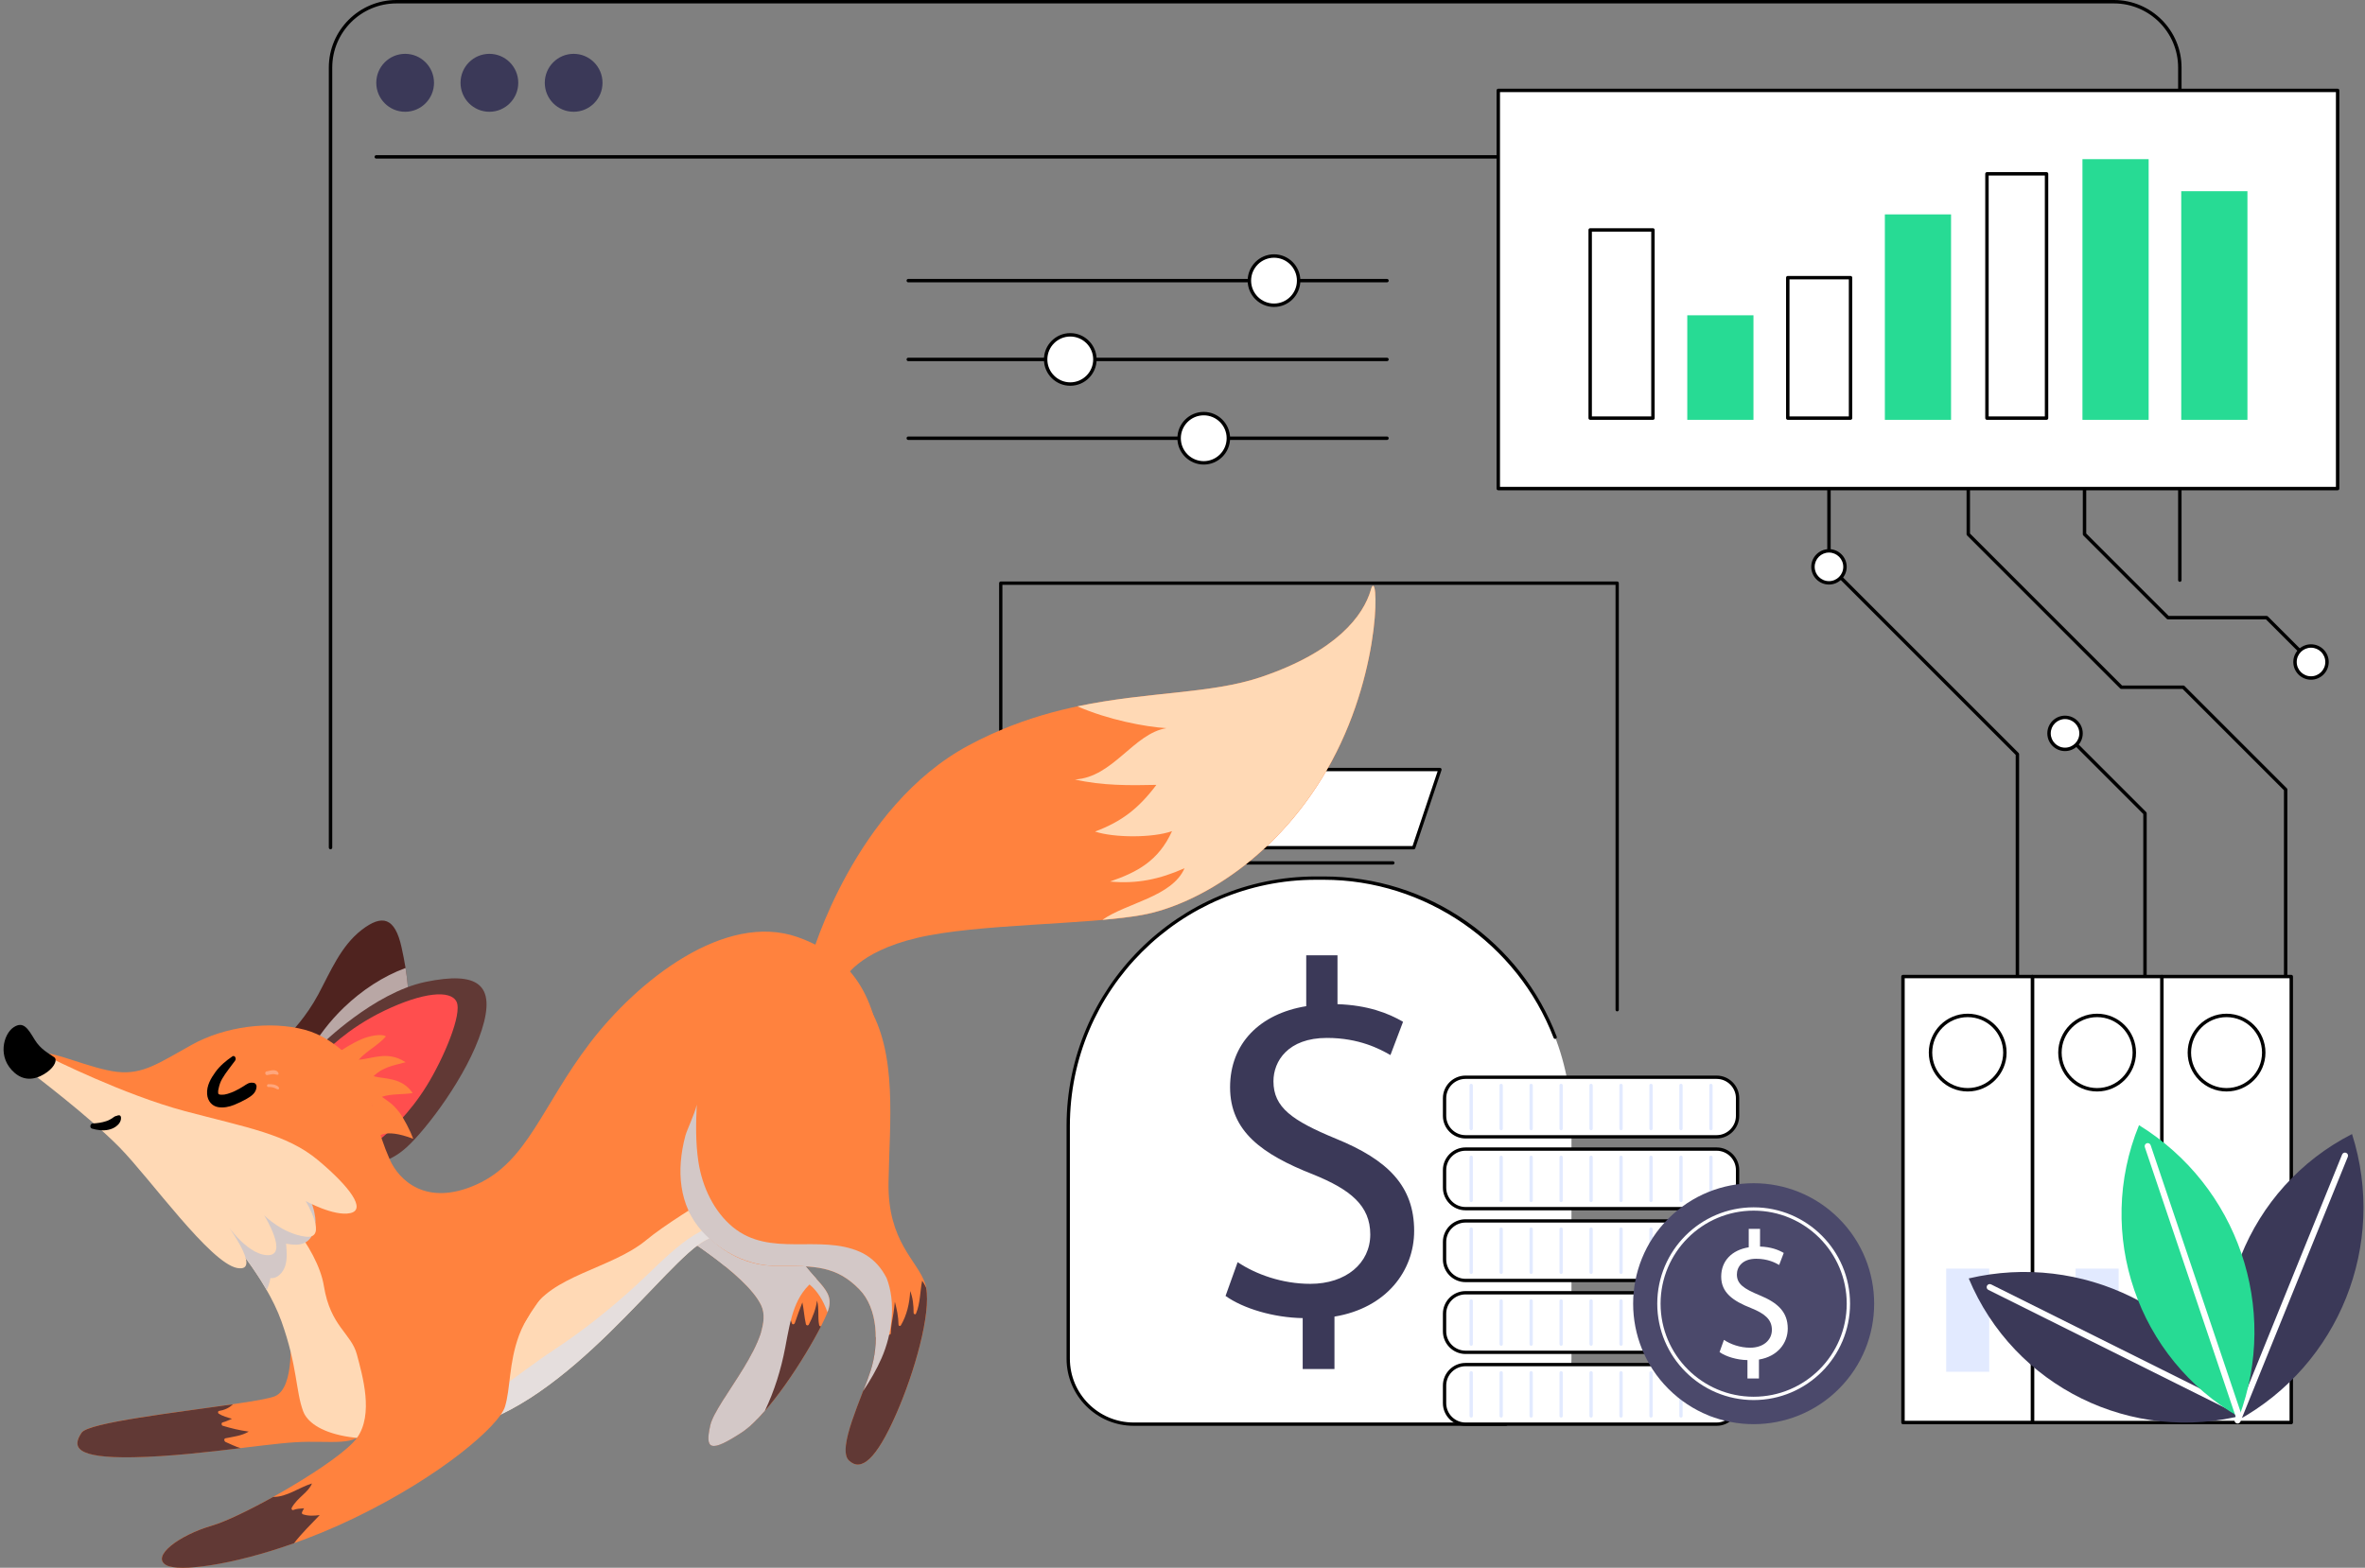 <svg xmlns="http://www.w3.org/2000/svg" width="561" height="372" viewBox="0 0 561 372" fill="none"><rect x="0" y="0" width="561" height="372" fill="#808080" stroke="none"/><path d="M78.405 201.521C78.182 201.521 77.999 201.34 77.999 201.114V16.038C77.999 7.195 85.194 0 94.037 0H501.446C510.29 0 517.484 7.195 517.484 16.038V137.651C517.484 137.875 517.303 138.058 517.078 138.058C516.853 138.058 516.672 137.877 516.672 137.651V16.038C516.672 7.643 509.841 0.813 501.446 0.813H94.037C85.641 0.813 78.812 7.642 78.812 16.038V201.114C78.812 201.338 78.631 201.521 78.405 201.521Z" fill="black"></path><path d="M506.227 37.63H89.254C89.031 37.63 88.848 37.449 88.848 37.224C88.848 36.998 89.029 36.817 89.254 36.817H506.227C506.45 36.817 506.633 36.998 506.633 37.224C506.633 37.449 506.452 37.63 506.227 37.63Z" fill="black"></path><path d="M96.104 26.521C99.886 26.521 102.952 23.443 102.952 19.647C102.952 15.851 99.886 12.774 96.104 12.774C92.323 12.774 89.257 15.851 89.257 19.647C89.257 23.443 92.323 26.521 96.104 26.521Z" fill="#3B3958"></path><path d="M116.09 26.521C119.871 26.521 122.937 23.443 122.937 19.647C122.937 15.851 119.871 12.774 116.09 12.774C112.308 12.774 109.242 15.851 109.242 19.647C109.242 23.443 112.308 26.521 116.09 26.521Z" fill="#3B3958"></path><path d="M136.074 26.521C139.856 26.521 142.922 23.443 142.922 19.647C142.922 15.851 139.856 12.774 136.074 12.774C132.292 12.774 129.227 15.851 129.227 19.647C129.227 23.443 132.292 26.521 136.074 26.521Z" fill="#3B3958"></path><path d="M329.005 66.995H215.451C215.228 66.995 215.045 66.814 215.045 66.588C215.045 66.363 215.226 66.182 215.451 66.182H329.005C329.229 66.182 329.412 66.363 329.412 66.588C329.412 66.814 329.231 66.995 329.005 66.995Z" fill="black"></path><path d="M308.001 67.156C308.319 63.946 305.974 61.086 302.764 60.769C299.553 60.451 296.693 62.796 296.376 66.006C296.058 69.216 298.403 72.076 301.613 72.394C304.824 72.712 307.684 70.367 308.001 67.156Z" fill="white"></path><path d="M302.207 72.836C298.761 72.836 295.96 70.033 295.96 66.589C295.96 63.145 298.763 60.342 302.207 60.342C305.651 60.342 308.455 63.145 308.455 66.589C308.455 70.033 305.651 72.836 302.207 72.836ZM302.207 61.153C299.21 61.153 296.773 63.59 296.773 66.587C296.773 69.584 299.21 72.024 302.207 72.024C305.204 72.024 307.642 69.586 307.642 66.587C307.642 63.588 305.204 61.153 302.207 61.153Z" fill="black"></path><path d="M329.005 85.692H215.451C215.228 85.692 215.045 85.511 215.045 85.286C215.045 85.061 215.226 84.88 215.451 84.88H329.005C329.229 84.88 329.412 85.061 329.412 85.286C329.412 85.511 329.231 85.692 329.005 85.692Z" fill="black"></path><path d="M259.408 87.122C260.428 84.061 258.774 80.754 255.713 79.734C252.653 78.714 249.345 80.368 248.325 83.429C247.305 86.489 248.96 89.797 252.02 90.817C255.08 91.837 258.388 90.183 259.408 87.122Z" fill="white"></path><path d="M253.879 91.535C250.433 91.535 247.632 88.732 247.632 85.288C247.632 81.844 250.435 79.04 253.879 79.04C257.323 79.04 260.126 81.844 260.126 85.288C260.126 88.732 257.323 91.535 253.879 91.535ZM253.879 79.851C250.882 79.851 248.444 82.289 248.444 85.286C248.444 88.283 250.882 90.721 253.879 90.721C256.876 90.721 259.314 88.283 259.314 85.286C259.314 82.289 256.876 79.851 253.879 79.851Z" fill="black"></path><path d="M329.005 104.39H215.451C215.228 104.39 215.045 104.209 215.045 103.984C215.045 103.759 215.226 103.578 215.451 103.578H329.005C329.229 103.578 329.412 103.759 329.412 103.984C329.412 104.209 329.231 104.39 329.005 104.39Z" fill="black"></path><path d="M286.255 109.775C289.457 109.38 291.733 106.465 291.339 103.264C290.944 100.062 288.029 97.786 284.828 98.18C281.626 98.574 279.35 101.49 279.744 104.691C280.138 107.893 283.054 110.169 286.255 109.775Z" fill="white"></path><path d="M285.538 110.233C282.092 110.233 279.291 107.43 279.291 103.986C279.291 100.542 282.094 97.738 285.538 97.738C288.982 97.738 291.786 100.542 291.786 103.986C291.786 107.43 288.982 110.233 285.538 110.233ZM285.538 98.549C282.541 98.549 280.104 100.987 280.104 103.984C280.104 106.981 282.541 109.419 285.538 109.419C288.535 109.419 290.973 106.981 290.973 103.984C290.973 100.987 288.535 98.549 285.538 98.549Z" fill="black"></path><path d="M313.995 208.359H312.168C279.708 208.359 253.395 234.672 253.395 267.132V322.398C253.395 330.973 260.345 337.924 268.918 337.924H357.243C365.818 337.924 372.767 330.973 372.767 322.398V267.132C372.767 234.672 346.453 208.359 313.993 208.359H313.995Z" fill="white"></path><path d="M357.244 338.317H268.919C260.142 338.317 253 331.177 253 322.4V267.134C253 234.51 279.542 207.967 312.167 207.967H313.994C326.206 207.967 337.927 211.656 347.895 218.636C357.637 225.46 365.028 234.912 369.264 245.974C369.341 246.178 369.241 246.405 369.037 246.482C368.835 246.56 368.606 246.459 368.529 246.255C359.937 223.823 338.02 208.752 313.994 208.752H312.167C279.975 208.752 253.787 234.941 253.787 267.132V322.398C253.787 330.742 260.575 337.53 268.919 337.53H357.244C357.46 337.53 357.637 337.706 357.637 337.924C357.637 338.142 357.462 338.317 357.244 338.317Z" fill="black"></path><path d="M330.403 205.14H295.762C295.545 205.14 295.368 204.965 295.368 204.747C295.368 204.529 295.543 204.354 295.762 204.354H330.403C330.619 204.354 330.796 204.529 330.796 204.747C330.796 204.965 330.621 205.14 330.403 205.14Z" fill="black"></path><path d="M341.571 182.594H286.344L293.827 201.141H335.351L341.571 182.594Z" fill="white"></path><path d="M335.352 201.534H293.828C293.667 201.534 293.524 201.438 293.463 201.288L285.977 182.74C285.929 182.619 285.943 182.481 286.017 182.374C286.09 182.265 286.212 182.2 286.342 182.2H341.569C341.696 182.2 341.814 182.261 341.888 182.365C341.961 182.467 341.982 182.599 341.941 182.719L335.722 201.266C335.668 201.427 335.518 201.534 335.348 201.534H335.352ZM294.094 200.748H335.069L341.024 182.987H286.927L294.094 200.748Z" fill="black"></path><path d="M309.013 324.838V312.762C302.077 312.642 294.899 310.489 290.711 307.499L293.581 299.488C297.887 302.358 304.108 304.629 310.807 304.629C319.299 304.629 325.041 299.726 325.041 292.911C325.041 286.096 320.377 282.269 311.524 278.682C299.321 273.899 291.786 268.4 291.786 257.996C291.786 247.592 298.844 240.538 309.85 238.746V226.668H317.266V238.267C324.444 238.506 329.349 240.42 332.818 242.451L329.826 250.344C327.314 248.91 322.409 246.278 314.753 246.278C305.542 246.278 302.075 251.779 302.075 256.562C302.075 262.78 306.501 265.889 316.908 270.194C329.229 275.215 335.45 281.434 335.45 292.076C335.45 301.523 328.87 310.371 316.549 312.402V324.838H309.013Z" fill="#3B3958"></path><path d="M347.641 255.608H407.192C409.941 255.608 412.171 257.84 412.171 260.587V264.764C412.171 267.513 409.939 269.742 407.192 269.742H347.641C344.893 269.742 342.663 267.511 342.663 264.764V260.587C342.663 257.838 344.895 255.608 347.641 255.608Z" fill="white"></path><path d="M407.192 270.136H347.641C344.678 270.136 342.27 267.725 342.27 264.764V260.587C342.27 257.624 344.68 255.215 347.641 255.215H407.192C410.155 255.215 412.564 257.625 412.564 260.587V264.764C412.564 267.727 410.154 270.136 407.192 270.136ZM347.641 256.002C345.113 256.002 343.056 258.058 343.056 260.587V264.764C343.056 267.292 345.113 269.349 347.641 269.349H407.192C409.721 269.349 411.777 267.292 411.777 264.764V260.587C411.777 258.058 409.721 256.002 407.192 256.002H347.641Z" fill="black"></path><path d="M348.982 268.193C348.766 268.193 348.589 268.017 348.589 267.799V257.555C348.589 257.338 348.764 257.161 348.982 257.161C349.2 257.161 349.376 257.336 349.376 257.555V267.799C349.376 268.016 349.2 268.193 348.982 268.193Z" fill="#E2EAFF"></path><path d="M356.091 268.193C355.874 268.193 355.697 268.017 355.697 267.799V257.555C355.697 257.338 355.873 257.161 356.091 257.161C356.309 257.161 356.484 257.336 356.484 257.555V267.799C356.484 268.016 356.309 268.193 356.091 268.193Z" fill="#E2EAFF"></path><path d="M363.201 268.193C362.985 268.193 362.808 268.017 362.808 267.799V257.555C362.808 257.338 362.983 257.161 363.201 257.161C363.419 257.161 363.594 257.336 363.594 257.555V267.799C363.594 268.016 363.419 268.193 363.201 268.193Z" fill="#E2EAFF"></path><path d="M370.31 268.193C370.094 268.193 369.917 268.017 369.917 267.799V257.555C369.917 257.338 370.092 257.161 370.31 257.161C370.529 257.161 370.704 257.336 370.704 257.555V267.799C370.704 268.016 370.529 268.193 370.31 268.193Z" fill="#E2EAFF"></path><path d="M377.418 268.193C377.201 268.193 377.024 268.017 377.024 267.799V257.555C377.024 257.338 377.2 257.161 377.418 257.161C377.636 257.161 377.811 257.336 377.811 257.555V267.799C377.811 268.016 377.636 268.193 377.418 268.193Z" fill="#E2EAFF"></path><path d="M384.525 268.193C384.309 268.193 384.132 268.017 384.132 267.799V257.555C384.132 257.338 384.307 257.161 384.525 257.161C384.743 257.161 384.919 257.336 384.919 257.555V267.799C384.919 268.016 384.743 268.193 384.525 268.193Z" fill="#E2EAFF"></path><path d="M391.636 268.193C391.419 268.193 391.242 268.017 391.242 267.799V257.555C391.242 257.338 391.417 257.161 391.636 257.161C391.854 257.161 392.029 257.336 392.029 257.555V267.799C392.029 268.016 391.854 268.193 391.636 268.193Z" fill="#E2EAFF"></path><path d="M398.745 268.193C398.529 268.193 398.352 268.017 398.352 267.799V257.555C398.352 257.338 398.527 257.161 398.745 257.161C398.963 257.161 399.138 257.336 399.138 257.555V267.799C399.138 268.016 398.963 268.193 398.745 268.193Z" fill="#E2EAFF"></path><path d="M405.851 268.193C405.635 268.193 405.458 268.017 405.458 267.799V257.555C405.458 257.338 405.633 257.161 405.851 257.161C406.07 257.161 406.245 257.336 406.245 257.555V267.799C406.245 268.016 406.07 268.193 405.851 268.193Z" fill="#E2EAFF"></path><path d="M347.641 272.654H407.192C409.941 272.654 412.171 274.885 412.171 277.632V281.809C412.171 284.558 409.939 286.788 407.192 286.788H347.641C344.893 286.788 342.663 284.556 342.663 281.809V277.632C342.663 274.884 344.895 272.654 347.641 272.654Z" fill="white"></path><path d="M407.192 287.182H347.641C344.678 287.182 342.27 284.771 342.27 281.81V277.633C342.27 274.669 344.68 272.261 347.641 272.261H407.192C410.155 272.261 412.564 274.671 412.564 277.633V281.81C412.564 284.773 410.154 287.182 407.192 287.182ZM347.641 273.048C345.113 273.048 343.056 275.104 343.056 277.633V281.81C343.056 284.338 345.113 286.395 347.641 286.395H407.192C409.721 286.395 411.777 284.338 411.777 281.81V277.633C411.777 275.104 409.721 273.048 407.192 273.048H347.641Z" fill="black"></path><path d="M348.982 285.237C348.766 285.237 348.589 285.062 348.589 284.844V274.599C348.589 274.383 348.764 274.206 348.982 274.206C349.2 274.206 349.376 274.381 349.376 274.599V284.844C349.376 285.06 349.2 285.237 348.982 285.237Z" fill="#E2EAFF"></path><path d="M356.091 285.237C355.874 285.237 355.697 285.062 355.697 284.844V274.599C355.697 274.383 355.873 274.206 356.091 274.206C356.309 274.206 356.484 274.381 356.484 274.599V284.844C356.484 285.06 356.309 285.237 356.091 285.237Z" fill="#E2EAFF"></path><path d="M363.201 285.237C362.985 285.237 362.808 285.062 362.808 284.844V274.599C362.808 274.383 362.983 274.206 363.201 274.206C363.419 274.206 363.594 274.381 363.594 274.599V284.844C363.594 285.06 363.419 285.237 363.201 285.237Z" fill="#E2EAFF"></path><path d="M370.31 285.237C370.094 285.237 369.917 285.062 369.917 284.844V274.599C369.917 274.383 370.092 274.206 370.31 274.206C370.529 274.206 370.704 274.381 370.704 274.599V284.844C370.704 285.06 370.529 285.237 370.31 285.237Z" fill="#E2EAFF"></path><path d="M377.418 285.237C377.201 285.237 377.024 285.062 377.024 284.844V274.599C377.024 274.383 377.2 274.206 377.418 274.206C377.636 274.206 377.811 274.381 377.811 274.599V284.844C377.811 285.06 377.636 285.237 377.418 285.237Z" fill="#E2EAFF"></path><path d="M384.525 285.237C384.309 285.237 384.132 285.062 384.132 284.844V274.599C384.132 274.383 384.307 274.206 384.525 274.206C384.743 274.206 384.919 274.381 384.919 274.599V284.844C384.919 285.06 384.743 285.237 384.525 285.237Z" fill="#E2EAFF"></path><path d="M391.636 285.237C391.419 285.237 391.242 285.062 391.242 284.844V274.599C391.242 274.383 391.417 274.206 391.636 274.206C391.854 274.206 392.029 274.381 392.029 274.599V284.844C392.029 285.06 391.854 285.237 391.636 285.237Z" fill="#E2EAFF"></path><path d="M398.745 285.237C398.529 285.237 398.352 285.062 398.352 284.844V274.599C398.352 274.383 398.527 274.206 398.745 274.206C398.963 274.206 399.138 274.381 399.138 274.599V284.844C399.138 285.06 398.963 285.237 398.745 285.237Z" fill="#E2EAFF"></path><path d="M405.851 285.237C405.635 285.237 405.458 285.062 405.458 284.844V274.599C405.458 274.383 405.633 274.206 405.851 274.206C406.07 274.206 406.245 274.381 406.245 274.599V284.844C406.245 285.06 406.07 285.237 405.851 285.237Z" fill="#E2EAFF"></path><path d="M347.642 289.698H407.193C409.942 289.698 412.172 291.93 412.172 294.677V298.854C412.172 301.602 409.94 303.832 407.193 303.832H347.642C344.894 303.832 342.664 301.601 342.664 298.854V294.677C342.664 291.928 344.896 289.698 347.642 289.698Z" fill="white"></path><path d="M407.193 304.226H347.64C344.677 304.226 342.269 301.815 342.269 298.854V294.676C342.269 291.713 344.679 289.305 347.64 289.305H407.191C410.154 289.305 412.563 291.715 412.563 294.676V298.854C412.563 301.817 410.153 304.226 407.191 304.226H407.193ZM347.642 290.091C345.114 290.091 343.057 292.148 343.057 294.676V298.854C343.057 301.382 345.114 303.439 347.642 303.439H407.195C409.723 303.439 411.78 301.382 411.78 298.854V294.676C411.78 292.148 409.723 290.091 407.195 290.091H347.644H347.642Z" fill="black"></path><path d="M348.982 302.282C348.766 302.282 348.589 302.107 348.589 301.889V291.644C348.589 291.428 348.764 291.25 348.982 291.25C349.2 291.25 349.376 291.426 349.376 291.644V301.889C349.376 302.105 349.2 302.282 348.982 302.282Z" fill="#E2EAFF"></path><path d="M356.091 302.282C355.874 302.282 355.697 302.107 355.697 301.889V291.644C355.697 291.428 355.873 291.25 356.091 291.25C356.309 291.25 356.484 291.426 356.484 291.644V301.889C356.484 302.105 356.309 302.282 356.091 302.282Z" fill="#E2EAFF"></path><path d="M363.201 302.282C362.985 302.282 362.808 302.107 362.808 301.889V291.644C362.808 291.428 362.983 291.25 363.201 291.25C363.419 291.25 363.594 291.426 363.594 291.644V301.889C363.594 302.105 363.419 302.282 363.201 302.282Z" fill="#E2EAFF"></path><path d="M370.31 302.282C370.094 302.282 369.917 302.107 369.917 301.889V291.644C369.917 291.428 370.092 291.25 370.31 291.25C370.529 291.25 370.704 291.426 370.704 291.644V301.889C370.704 302.105 370.529 302.282 370.31 302.282Z" fill="#E2EAFF"></path><path d="M377.418 302.282C377.201 302.282 377.024 302.107 377.024 301.889V291.644C377.024 291.428 377.2 291.25 377.418 291.25C377.636 291.25 377.811 291.426 377.811 291.644V301.889C377.811 302.105 377.636 302.282 377.418 302.282Z" fill="#E2EAFF"></path><path d="M384.525 302.282C384.309 302.282 384.132 302.107 384.132 301.889V291.644C384.132 291.428 384.307 291.25 384.525 291.25C384.743 291.25 384.919 291.426 384.919 291.644V301.889C384.919 302.105 384.743 302.282 384.525 302.282Z" fill="#E2EAFF"></path><path d="M391.636 302.282C391.419 302.282 391.242 302.107 391.242 301.889V291.644C391.242 291.428 391.417 291.25 391.636 291.25C391.854 291.25 392.029 291.426 392.029 291.644V301.889C392.029 302.105 391.854 302.282 391.636 302.282Z" fill="#E2EAFF"></path><path d="M398.745 302.282C398.529 302.282 398.352 302.107 398.352 301.889V291.644C398.352 291.428 398.527 291.25 398.745 291.25C398.963 291.25 399.138 291.426 399.138 291.644V301.889C399.138 302.105 398.963 302.282 398.745 302.282Z" fill="#E2EAFF"></path><path d="M405.851 302.282C405.635 302.282 405.458 302.107 405.458 301.889V291.644C405.458 291.428 405.633 291.25 405.851 291.25C406.07 291.25 406.245 291.426 406.245 291.644V301.889C406.245 302.105 406.07 302.282 405.851 302.282Z" fill="#E2EAFF"></path><path d="M407.193 306.745H347.64C344.891 306.745 342.662 308.974 342.662 311.723V315.9C342.662 318.65 344.891 320.879 347.64 320.879H407.193C409.943 320.879 412.172 318.65 412.172 315.9V311.723C412.172 308.974 409.943 306.745 407.193 306.745Z" fill="white"></path><path d="M407.192 321.272H347.641C344.678 321.272 342.27 318.861 342.27 315.9V311.723C342.27 308.76 344.68 306.351 347.641 306.351H407.192C410.155 306.351 412.564 308.762 412.564 311.723V315.9C412.564 318.863 410.154 321.272 407.192 321.272ZM347.641 307.138C345.113 307.138 343.056 309.194 343.056 311.723V315.9C343.056 318.429 345.113 320.485 347.641 320.485H407.192C409.721 320.485 411.777 318.429 411.777 315.9V311.723C411.777 309.194 409.721 307.138 407.192 307.138H347.641Z" fill="black"></path><path d="M348.982 319.328C348.766 319.328 348.589 319.153 348.589 318.934V308.69C348.589 308.473 348.764 308.296 348.982 308.296C349.2 308.296 349.376 308.472 349.376 308.69V318.934C349.376 319.151 349.2 319.328 348.982 319.328Z" fill="#E2EAFF"></path><path d="M356.091 319.328C355.874 319.328 355.697 319.153 355.697 318.934V308.69C355.697 308.473 355.873 308.296 356.091 308.296C356.309 308.296 356.484 308.472 356.484 308.69V318.934C356.484 319.151 356.309 319.328 356.091 319.328Z" fill="#E2EAFF"></path><path d="M363.201 319.328C362.985 319.328 362.808 319.153 362.808 318.934V308.69C362.808 308.473 362.983 308.296 363.201 308.296C363.419 308.296 363.594 308.472 363.594 308.69V318.934C363.594 319.151 363.419 319.328 363.201 319.328Z" fill="#E2EAFF"></path><path d="M370.31 319.328C370.094 319.328 369.917 319.153 369.917 318.934V308.69C369.917 308.473 370.092 308.296 370.31 308.296C370.529 308.296 370.704 308.472 370.704 308.69V318.934C370.704 319.151 370.529 319.328 370.31 319.328Z" fill="#E2EAFF"></path><path d="M377.418 319.328C377.201 319.328 377.024 319.153 377.024 318.934V308.69C377.024 308.473 377.2 308.296 377.418 308.296C377.636 308.296 377.811 308.472 377.811 308.69V318.934C377.811 319.151 377.636 319.328 377.418 319.328Z" fill="#E2EAFF"></path><path d="M384.525 319.328C384.309 319.328 384.132 319.153 384.132 318.934V308.69C384.132 308.473 384.307 308.296 384.525 308.296C384.743 308.296 384.919 308.472 384.919 308.69V318.934C384.919 319.151 384.743 319.328 384.525 319.328Z" fill="#E2EAFF"></path><path d="M391.636 319.328C391.419 319.328 391.242 319.153 391.242 318.934V308.69C391.242 308.473 391.417 308.296 391.636 308.296C391.854 308.296 392.029 308.472 392.029 308.69V318.934C392.029 319.151 391.854 319.328 391.636 319.328Z" fill="#E2EAFF"></path><path d="M398.745 319.328C398.529 319.328 398.352 319.153 398.352 318.934V308.69C398.352 308.473 398.527 308.296 398.745 308.296C398.963 308.296 399.138 308.472 399.138 308.69V318.934C399.138 319.151 398.963 319.328 398.745 319.328Z" fill="#E2EAFF"></path><path d="M405.851 319.328C405.635 319.328 405.458 319.153 405.458 318.934V308.69C405.458 308.473 405.633 308.296 405.851 308.296C406.07 308.296 406.245 308.472 406.245 308.69V318.934C406.245 319.151 406.07 319.328 405.851 319.328Z" fill="#E2EAFF"></path><path d="M347.641 323.79H407.192C409.941 323.79 412.171 326.022 412.171 328.768V332.946C412.171 335.694 409.939 337.924 407.192 337.924H347.641C344.893 337.924 342.663 335.692 342.663 332.946V328.768C342.663 326.02 344.895 323.79 347.641 323.79Z" fill="white"></path><path d="M407.192 338.317H347.641C344.678 338.317 342.27 335.907 342.27 332.946V328.768C342.27 325.805 344.68 323.396 347.641 323.396H407.192C410.155 323.396 412.564 325.807 412.564 328.768V332.946C412.564 335.909 410.154 338.317 407.192 338.317ZM347.641 324.183C345.113 324.183 343.056 326.24 343.056 328.768V332.946C343.056 335.474 345.113 337.53 347.641 337.53H407.192C409.721 337.53 411.777 335.474 411.777 332.946V328.768C411.777 326.24 409.721 324.183 407.192 324.183H347.641Z" fill="black"></path><path d="M348.982 336.371C348.766 336.371 348.589 336.196 348.589 335.978V325.733C348.589 325.517 348.764 325.34 348.982 325.34C349.2 325.34 349.376 325.515 349.376 325.733V335.978C349.376 336.194 349.2 336.371 348.982 336.371Z" fill="#E2EAFF"></path><path d="M356.091 336.371C355.874 336.371 355.697 336.196 355.697 335.978V325.733C355.697 325.517 355.873 325.34 356.091 325.34C356.309 325.34 356.484 325.515 356.484 325.733V335.978C356.484 336.194 356.309 336.371 356.091 336.371Z" fill="#E2EAFF"></path><path d="M363.201 336.371C362.985 336.371 362.808 336.196 362.808 335.978V325.733C362.808 325.517 362.983 325.34 363.201 325.34C363.419 325.34 363.594 325.515 363.594 325.733V335.978C363.594 336.194 363.419 336.371 363.201 336.371Z" fill="#E2EAFF"></path><path d="M370.31 336.371C370.094 336.371 369.917 336.196 369.917 335.978V325.733C369.917 325.517 370.092 325.34 370.31 325.34C370.529 325.34 370.704 325.515 370.704 325.733V335.978C370.704 336.194 370.529 336.371 370.31 336.371Z" fill="#E2EAFF"></path><path d="M377.418 336.371C377.201 336.371 377.024 336.196 377.024 335.978V325.733C377.024 325.517 377.2 325.34 377.418 325.34C377.636 325.34 377.811 325.515 377.811 325.733V335.978C377.811 336.194 377.636 336.371 377.418 336.371Z" fill="#E2EAFF"></path><path d="M384.525 336.371C384.309 336.371 384.132 336.196 384.132 335.978V325.733C384.132 325.517 384.307 325.34 384.525 325.34C384.743 325.34 384.919 325.515 384.919 325.733V335.978C384.919 336.194 384.743 336.371 384.525 336.371Z" fill="#E2EAFF"></path><path d="M391.636 336.371C391.419 336.371 391.242 336.196 391.242 335.978V325.733C391.242 325.517 391.417 325.34 391.636 325.34C391.854 325.34 392.029 325.515 392.029 325.733V335.978C392.029 336.194 391.854 336.371 391.636 336.371Z" fill="#E2EAFF"></path><path d="M398.745 336.371C398.529 336.371 398.352 336.196 398.352 335.978V325.733C398.352 325.517 398.527 325.34 398.745 325.34C398.963 325.34 399.138 325.515 399.138 325.733V335.978C399.138 336.194 398.963 336.371 398.745 336.371Z" fill="#E2EAFF"></path><path d="M405.851 336.371C405.635 336.371 405.458 336.196 405.458 335.978V325.733C405.458 325.517 405.633 325.34 405.851 325.34C406.07 325.34 406.245 325.515 406.245 325.733V335.978C406.245 336.194 406.07 336.371 405.851 336.371Z" fill="#E2EAFF"></path><path d="M436.195 329.553C447.358 318.39 447.358 300.291 436.195 289.128C425.032 277.965 406.933 277.965 395.77 289.128C384.607 300.291 384.607 318.39 395.77 329.553C406.933 340.716 425.032 340.716 436.195 329.553Z" fill="#4B496B"></path><path d="M415.983 332.206C403.374 332.206 393.117 321.949 393.117 309.34C393.117 296.731 403.374 286.474 415.983 286.474C428.592 286.474 438.849 296.731 438.849 309.34C438.849 321.949 428.592 332.206 415.983 332.206ZM415.983 287.261C403.809 287.261 393.904 297.166 393.904 309.34C393.904 321.514 403.809 331.419 415.983 331.419C428.157 331.419 438.062 321.514 438.062 309.34C438.062 297.166 428.157 287.261 415.983 287.261Z" fill="white"></path><path d="M414.512 327.094V322.725C412.005 322.682 409.408 321.902 407.896 320.822L408.933 317.925C410.49 318.963 412.738 319.785 415.161 319.785C418.231 319.785 420.307 318.011 420.307 315.547C420.307 313.083 418.621 311.699 415.42 310.401C411.009 308.671 408.285 306.681 408.285 302.919C408.285 299.156 410.837 296.605 414.816 295.956V291.587H417.496V295.782C420.091 295.868 421.865 296.56 423.119 297.295L422.037 300.149C421.128 299.63 419.356 298.679 416.588 298.679C413.258 298.679 412.005 300.669 412.005 302.398C412.005 304.646 413.605 305.771 417.368 307.329C421.822 309.145 424.072 311.393 424.072 315.243C424.072 318.66 421.693 321.86 417.239 322.594V327.092H414.514L414.512 327.094Z" fill="white"></path><path d="M383.61 239.98C383.396 239.98 383.221 239.805 383.221 239.588V138.764H237.777V210.23C237.777 210.446 237.604 210.622 237.388 210.622C237.172 210.622 236.999 210.448 236.999 210.23V138.372C236.999 138.156 237.172 137.98 237.388 137.98H383.61C383.824 137.98 383.999 138.155 383.999 138.372V239.588C383.999 239.804 383.826 239.98 383.61 239.98Z" fill="black"></path><path d="M542.179 235.545C541.956 235.545 541.773 235.364 541.773 235.139V187.508L517.736 163.471H503.199C503.092 163.471 502.989 163.429 502.911 163.353L466.606 127.047C466.53 126.972 466.487 126.868 466.487 126.759V112.645C466.487 112.422 466.668 112.239 466.894 112.239C467.119 112.239 467.3 112.42 467.3 112.645V126.591L503.367 162.659H517.904C518.011 162.659 518.115 162.701 518.192 162.777L542.467 187.051C542.543 187.127 542.585 187.231 542.585 187.339V235.139C542.585 235.362 542.404 235.545 542.179 235.545Z" fill="black"></path><path d="M508.812 235.79C508.589 235.79 508.406 235.609 508.406 235.383V193.148L489.559 174.301C489.4 174.142 489.4 173.885 489.559 173.727C489.717 173.568 489.974 173.568 490.133 173.727L509.098 192.692C509.174 192.768 509.216 192.871 509.216 192.98V235.383C509.216 235.607 509.035 235.79 508.81 235.79H508.812Z" fill="black"></path><path d="M492.531 176.7C494.013 175.217 494.013 172.813 492.531 171.33C491.048 169.848 488.644 169.848 487.161 171.33C485.679 172.813 485.679 175.217 487.161 176.7C488.644 178.183 491.048 178.183 492.531 176.7Z" fill="white"></path><path d="M489.846 178.218C487.528 178.218 485.643 176.332 485.643 174.015C485.643 171.697 487.528 169.812 489.846 169.812C492.163 169.812 494.049 171.697 494.049 174.015C494.049 176.332 492.163 178.218 489.846 178.218ZM489.846 170.624C487.977 170.624 486.455 172.146 486.455 174.015C486.455 175.883 487.977 177.405 489.846 177.405C491.714 177.405 493.236 175.883 493.236 174.015C493.236 172.146 491.714 170.624 489.846 170.624Z" fill="black"></path><path d="M548.195 157.484C548.092 157.484 547.986 157.446 547.907 157.366L537.503 146.962H514.264C514.157 146.962 514.054 146.919 513.976 146.844L494.18 127.047C494.104 126.972 494.062 126.868 494.062 126.759V112.274C494.062 112.05 494.242 111.868 494.468 111.868C494.693 111.868 494.874 112.049 494.874 112.274V126.591L514.432 146.149H537.671C537.778 146.149 537.881 146.192 537.959 146.268L548.483 156.792C548.642 156.951 548.642 157.207 548.483 157.366C548.404 157.446 548.3 157.484 548.195 157.484Z" fill="black"></path><path d="M548.194 160.876C550.291 160.876 551.991 159.176 551.991 157.079C551.991 154.982 550.291 153.282 548.194 153.282C546.097 153.282 544.397 154.982 544.397 157.079C544.397 159.176 546.097 160.876 548.194 160.876Z" fill="white"></path><path d="M548.194 161.284C545.877 161.284 543.991 159.398 543.991 157.08C543.991 154.763 545.877 152.877 548.194 152.877C550.512 152.877 552.397 154.763 552.397 157.08C552.397 159.398 550.512 161.284 548.194 161.284ZM548.194 153.688C546.325 153.688 544.804 155.21 544.804 157.079C544.804 158.947 546.325 160.469 548.194 160.469C550.063 160.469 551.585 158.947 551.585 157.079C551.585 155.21 550.063 153.688 548.194 153.688Z" fill="black"></path><path d="M478.547 235.546C478.323 235.546 478.14 235.365 478.14 235.139V179.124L433.562 134.545C433.486 134.469 433.443 134.366 433.443 134.257V112.644C433.443 112.42 433.624 112.237 433.85 112.237C434.075 112.237 434.256 112.418 434.256 112.644V134.089L478.835 178.668C478.91 178.744 478.953 178.847 478.953 178.956V235.139C478.953 235.363 478.772 235.546 478.547 235.546Z" fill="black"></path><path d="M437.646 134.501C437.646 136.599 435.945 138.298 433.849 138.298C431.754 138.298 430.053 136.597 430.053 134.501C430.053 132.405 431.754 130.704 433.849 130.704C435.945 130.704 437.646 132.405 437.646 134.501Z" fill="white"></path><path d="M433.85 138.704C431.532 138.704 429.646 136.818 429.646 134.501C429.646 132.183 431.532 130.298 433.85 130.298C436.167 130.298 438.053 132.183 438.053 134.501C438.053 136.818 436.167 138.704 433.85 138.704ZM433.85 131.11C431.981 131.11 430.459 132.632 430.459 134.501C430.459 136.37 431.981 137.891 433.85 137.891C435.718 137.891 437.24 136.37 437.24 134.501C437.24 132.632 435.718 131.11 433.85 131.11Z" fill="black"></path><path d="M512.809 337.537H543.512V231.718H512.809V337.537Z" fill="white"></path><path d="M543.511 337.943H512.809C512.585 337.943 512.402 337.762 512.402 337.537V231.718C512.402 231.495 512.583 231.312 512.809 231.312H543.511C543.735 231.312 543.918 231.493 543.918 231.718V337.537C543.918 337.76 543.737 337.943 543.511 337.943ZM513.215 337.13H543.105V232.125H513.215V337.13Z" fill="black"></path><path d="M536.931 250.849C537.526 246.014 534.089 241.611 529.254 241.015C524.418 240.42 520.015 243.857 519.42 248.693C518.824 253.528 522.262 257.931 527.097 258.526C531.933 259.122 536.335 255.685 536.931 250.849Z" fill="white"></path><path d="M528.16 258.988C523.071 258.988 518.933 254.848 518.933 249.76C518.933 244.672 523.073 240.532 528.16 240.532C533.248 240.532 537.388 244.672 537.388 249.76C537.388 254.848 533.248 258.988 528.16 258.988ZM528.16 241.345C523.52 241.345 519.745 245.119 519.745 249.76C519.745 254.401 523.52 258.175 528.16 258.175C532.801 258.175 536.576 254.401 536.576 249.76C536.576 245.119 532.801 241.345 528.16 241.345Z" fill="black"></path><path d="M482.106 337.537H512.809V231.719H482.106V337.537Z" fill="white"></path><path d="M512.808 337.943H482.105C481.882 337.943 481.699 337.762 481.699 337.537V231.719C481.699 231.495 481.88 231.312 482.105 231.312H512.808C513.032 231.312 513.215 231.493 513.215 231.719V337.537C513.215 337.761 513.034 337.943 512.808 337.943ZM482.512 337.131H512.402V232.125H482.512V337.131Z" fill="black"></path><path d="M499.477 258.367C504.219 257.247 507.156 252.496 506.037 247.755C504.917 243.013 500.166 240.076 495.425 241.195C490.683 242.314 487.746 247.066 488.865 251.807C489.984 256.549 494.736 259.486 499.477 258.367Z" fill="white"></path><path d="M497.458 258.988C492.369 258.988 488.23 254.848 488.23 249.761C488.23 244.673 492.371 240.533 497.458 240.533C502.546 240.533 506.686 244.673 506.686 249.761C506.686 254.848 502.546 258.988 497.458 258.988ZM497.458 241.345C492.818 241.345 489.043 245.12 489.043 249.761C489.043 254.401 492.818 258.176 497.458 258.176C502.099 258.176 505.874 254.401 505.874 249.761C505.874 245.12 502.099 241.345 497.458 241.345Z" fill="black"></path><path d="M492.353 325.499H502.562V301.019H492.353V325.499Z" fill="#E2EAFF"></path><path d="M451.406 337.537H482.108V231.718H451.406V337.537Z" fill="white"></path><path d="M482.108 337.943H451.405C451.182 337.943 450.999 337.762 450.999 337.537V231.718C450.999 231.495 451.18 231.312 451.405 231.312H482.108C482.332 231.312 482.514 231.493 482.514 231.718V337.537C482.514 337.76 482.333 337.943 482.108 337.943ZM451.813 337.13H481.704V232.125H451.813V337.13Z" fill="black"></path><path d="M467.842 258.501C472.678 257.906 476.115 253.503 475.52 248.668C474.924 243.832 470.522 240.395 465.686 240.99C460.851 241.586 457.413 245.988 458.009 250.824C458.604 255.659 463.007 259.097 467.842 258.501Z" fill="white"></path><path d="M466.758 258.988C461.669 258.988 457.53 254.848 457.53 249.76C457.53 244.672 461.671 240.532 466.758 240.532C471.846 240.532 475.986 244.672 475.986 249.76C475.986 254.848 471.846 258.988 466.758 258.988ZM466.758 241.345C462.117 241.345 458.343 245.119 458.343 249.76C458.343 254.401 462.117 258.175 466.758 258.175C471.399 258.175 475.173 254.401 475.173 249.76C475.173 245.119 471.399 241.345 466.758 241.345Z" fill="black"></path><path d="M461.654 325.498H471.862V301.018H461.654V325.498Z" fill="#E2EAFF"></path><path d="M554.506 21.453H355.404V115.932H554.506V21.453Z" fill="white"></path><path d="M554.508 116.337H355.406C355.183 116.337 355 116.156 355 115.931V21.453C355 21.23 355.181 21.047 355.406 21.047H554.508C554.731 21.047 554.914 21.228 554.914 21.453V115.933C554.914 116.156 554.733 116.339 554.508 116.339V116.337ZM355.811 115.525H554.102V21.859H355.811V115.527V115.525Z" fill="black"></path><path d="M392.095 99.619H377.207C376.984 99.619 376.801 99.438 376.801 99.213V54.557C376.801 54.333 376.982 54.15 377.207 54.15H392.095C392.318 54.15 392.501 54.331 392.501 54.557V99.213C392.501 99.436 392.32 99.619 392.095 99.619ZM377.613 98.807H391.689V54.963H377.613V98.807Z" fill="black"></path><path d="M415.53 75.219H400.642V99.213H415.53V75.219Z" fill="#27DB94"></path><path d="M415.938 99.619H400.237V74.813H415.938V99.619ZM401.048 98.807H415.123V75.626H401.048V98.807Z" fill="#27DB94"></path><path d="M438.965 99.619H424.077C423.854 99.619 423.671 99.438 423.671 99.213V65.882C423.671 65.659 423.852 65.476 424.077 65.476H438.965C439.189 65.476 439.371 65.657 439.371 65.882V99.213C439.371 99.436 439.19 99.619 438.965 99.619ZM424.483 98.807H438.559V66.289H424.483V98.807Z" fill="black"></path><path d="M462.4 51.277H447.512V99.213H462.4V51.277Z" fill="#27DB94"></path><path d="M462.808 99.62H447.107V50.871H462.808V99.62ZM447.918 98.807H461.994V51.684H447.918V98.807Z" fill="#27DB94"></path><path d="M485.461 99.619H471.323C471.1 99.619 470.917 99.438 470.917 99.213V41.249C470.917 41.026 471.098 40.843 471.323 40.843H485.461C485.685 40.843 485.868 41.024 485.868 41.249V99.213C485.868 99.436 485.687 99.619 485.461 99.619ZM471.73 98.807H485.055V41.656H471.73V98.807Z" fill="black"></path><path d="M509.27 38.171H494.382V99.213H509.27V38.171Z" fill="#27DB94"></path><path d="M509.678 99.62H493.978V37.765H509.678V99.618V99.62ZM494.788 98.807H508.864V38.578H494.788V98.807Z" fill="#27DB94"></path><path d="M532.707 45.775H517.819V99.213H532.707V45.775Z" fill="#27DB94"></path><path d="M533.114 99.619H517.413V45.369H533.114V99.619ZM518.226 98.806H532.301V46.182H518.226V98.806Z" fill="#27DB94"></path><path fill-rule="evenodd" clip-rule="evenodd" d="M466.999 303.343C477.708 329.035 505.768 342.848 532.66 335.662C521.3 310.59 493.796 297.052 466.999 303.343Z" fill="#3B3958"></path><path d="M532.987 335.011L472.309 304.762C471.949 304.582 471.511 304.727 471.331 305.086C471.151 305.445 471.296 305.883 471.655 306.063L532.333 336.313C532.692 336.493 533.131 336.348 533.311 335.989C533.492 335.63 533.346 335.191 532.987 335.011Z" fill="white"></path><path fill-rule="evenodd" clip-rule="evenodd" d="M530.777 337.05C554.896 323.786 566.268 295.318 557.924 269.087C533.136 281.751 521.534 310.794 530.777 337.05Z" fill="#3B3958"></path><path d="M556.522 273.541C556.15 273.389 555.725 273.568 555.572 273.94L530.102 336.775C529.95 337.147 530.128 337.573 530.501 337.725C530.873 337.878 531.298 337.699 531.451 337.326L556.92 274.491C557.073 274.118 556.895 273.693 556.522 273.541Z" fill="white"></path><path fill-rule="evenodd" clip-rule="evenodd" d="M507.392 266.98C496.852 292.742 506.993 322.329 531.119 336.21C540.759 310.428 530.82 281.429 507.392 266.98Z" fill="#27DB94"></path><path d="M510.154 271.73C510.027 271.349 509.614 271.143 509.232 271.27C508.851 271.398 508.645 271.81 508.772 272.192L530.429 336.441C530.556 336.823 530.969 337.028 531.35 336.901C531.732 336.774 531.938 336.361 531.811 335.98L510.154 271.73Z" fill="white"></path><path d="M159.115 291.463C159.115 291.463 176.999 302.119 180.577 309.733C184.156 317.346 169.841 332.319 168.505 338.15C167.17 343.981 168.505 344.745 175.888 339.932C183.27 335.119 193.771 317.601 196.239 311.515C198.696 305.429 192.66 304.92 186.849 294.009C181.037 283.098 182.372 270.914 174.103 268.635C165.835 266.356 166.946 264.828 163.367 268.38C159.788 271.932 152.192 285.886 159.115 291.475V291.463Z" fill="#FF823E"></path><path d="M194.315 314.414C193.919 312.607 194.357 310.389 193.802 308.606C193.535 310.619 192.776 312.522 191.868 314.28C191.697 314.595 191.249 314.547 191.163 314.171C190.778 312.474 190.682 310.728 190.33 309.031C189.71 310.643 189.091 312.268 188.546 313.916C188.439 314.232 188.011 314.389 187.851 314.013C187.413 312.947 187.178 311.795 187.05 310.619C186.484 312.801 185.789 315.032 184.433 316.644C184.24 316.875 183.824 316.778 183.77 316.45C183.418 314.135 183.909 311.128 182.809 309.019C182.413 311.504 181.644 313.916 180.533 316.099C178.151 323.87 169.529 333.69 168.504 338.151C167.158 343.982 168.504 344.746 175.886 339.933C182.232 335.787 190.885 322.269 194.753 314.692C194.571 314.741 194.368 314.644 194.315 314.414Z" fill="#613935"></path><g style="mix-blend-mode:multiply"><path d="M193.642 303.441C191.762 301.344 189.283 298.604 186.837 294.009C181.025 283.098 182.361 270.914 174.092 268.635C165.823 266.356 166.934 264.828 163.355 268.38C159.776 271.932 152.18 285.886 159.103 291.475C159.103 291.475 176.987 302.132 180.566 309.745C184.145 317.358 169.829 332.331 168.494 338.162C167.158 343.993 168.494 344.757 175.876 339.944C177.607 338.817 179.508 336.986 181.431 334.768C183.675 330.076 185.277 324.96 186.26 319.759C187.574 312.824 188.407 307.187 193.631 303.441H193.642Z" fill="#D3C8C7"></path></g><g style="mix-blend-mode:multiply"><path d="M176.164 301.963C178.696 302.751 181.346 303.272 183.974 303.211C186.228 303.163 188.535 302.787 190.661 303.878C192.681 304.921 194.315 307.03 195.373 309.2C195.704 309.879 196.014 310.607 196.281 311.358C198.578 305.418 192.606 304.812 186.837 293.998C181.025 283.087 182.361 270.903 174.092 268.624C165.823 266.344 166.934 264.817 163.355 268.369C159.776 271.921 152.18 285.875 159.103 291.464C159.103 291.464 165.866 295.501 171.912 300.375C173.312 300.969 174.722 301.514 176.154 301.963H176.164Z" fill="#D3C8C7"></path></g><path d="M69.001 244.946C69.001 244.946 72.58 241.394 75.486 235.975C78.391 230.556 80.849 224.47 85.774 220.663C90.688 216.856 93.679 217.705 95.239 224.724C96.809 231.744 97.023 236.314 96.809 239.442C96.596 242.57 96.585 251.117 92.483 255.518C88.38 259.918 79.439 258.221 79.439 258.221L69.001 244.946Z" fill="#4F231F"></path><g style="mix-blend-mode:multiply"><path d="M81.585 239.054C78.23 242.279 75.399 245.977 73.07 250.123L79.438 258.234C79.438 258.234 88.379 259.931 92.482 255.53C96.584 251.129 96.584 242.594 96.808 239.455C96.979 237.127 96.894 234.011 96.2 229.683C90.858 231.659 85.869 234.945 81.585 239.054Z" fill="#B9A7A5"></path></g><path d="M192.51 226.931C192.51 226.931 202.648 191.41 229.773 176.862C256.908 162.314 281.352 166.715 299.235 160.617C317.119 154.531 323.379 146.069 325.174 139.983C326.958 133.897 328.155 157.913 315.933 180.584C303.712 203.254 284.033 214.759 270.914 217.123C257.795 219.487 231.856 219.148 217.551 222.542C203.236 225.925 200.255 232.35 200.255 232.35L192.499 226.931H192.51Z" fill="#FF823E"></path><path d="M68.777 316.328C68.777 316.328 70.123 329.264 65.198 331.301C60.283 333.325 21.599 336.635 19.356 339.933C17.113 343.23 17.572 346.018 31.652 345.764C45.743 345.509 61.843 342.721 70.112 342.212C78.381 341.703 85.314 343.485 85.987 338.914C86.66 334.344 75.924 313.031 68.766 316.328H68.777Z" fill="#FF823E"></path><path d="M76.158 247.953C76.158 247.953 88.679 235.515 100.975 232.981C113.272 230.447 117.748 233.49 114.276 244.401C110.815 255.312 101.082 268.005 96.499 272.188C91.916 276.37 88.113 275.994 88.113 275.994L76.147 247.953H76.158Z" fill="#613935"></path><path d="M77.13 249.687C77.13 249.687 82.194 244.11 91.221 239.794C100.238 235.479 106.872 234.8 108.293 237.685C109.714 240.558 105.237 251.13 101.21 257.64C97.182 264.15 92.343 268.721 89.287 271C86.232 273.279 77.141 249.687 77.141 249.687H77.13Z" fill="#FF4E4E"></path><path d="M79.449 250.232C81.522 248.838 83.487 247.565 85.827 246.559C87.451 245.856 90.474 245.165 91.553 245.917C89.652 248.075 87.013 249.311 85.09 251.445C88.37 251.239 91.959 249.238 96.211 252.051C93.316 252.815 90.731 253.227 88.605 255.373C91.276 256.088 95.271 255.555 97.899 259.361C95.773 259.737 92.771 259.495 90.581 260.246C91.212 260.671 91.692 261.059 92.301 261.483C93.199 262.113 93.904 262.913 94.619 263.798C95.731 265.168 97.408 268.49 98.027 270.212C90.677 267.435 89.748 270.006 88.947 270.018C87.579 270.054 88.316 267.726 87.718 266.284C87.173 264.95 88.765 263.12 88.113 261.859C85.859 257.47 83.028 253.591 79.535 250.548" fill="#FF823E"></path><path d="M209.346 252.475C208.15 243.006 206.515 228.458 189.219 222.36C171.923 216.274 151.208 232.677 139.873 247.565C128.549 262.452 125.12 275.642 113.037 281.062C100.965 286.481 94.555 279.873 92.461 275.145C91.04 271.908 89.822 268.344 89.032 264.828C88.636 263.046 87.942 261.579 87.835 259.749C87.76 258.355 87.461 256.172 86.639 255.009C86.639 255.009 86.564 254.924 86.425 254.754C85.1 253.214 79.908 246.389 72.334 244.352C64.14 242.158 53.403 243.503 45.498 247.904C37.592 252.305 33.874 255.009 27.763 254.33C21.652 253.651 11.813 249.08 10.318 250.099C8.822 251.117 9.719 254.499 12.999 256.354C16.279 258.209 68.157 285.111 75.902 298.98C83.658 312.849 85.442 321.65 85.592 324.184C85.741 326.718 108.7 326.039 114.96 324.863C121.22 323.675 122.267 312.849 131.508 309.127C140.749 305.405 161.624 289.172 171.602 288.154C181.591 287.135 205.436 275.303 207.381 272.757C209.314 270.223 210.511 261.931 209.314 252.463L209.346 252.475Z" fill="#FF823E"></path><path d="M55.081 250.692C53.607 251.687 52.197 252.862 51.096 254.378C50.028 255.857 48.981 257.615 49.13 259.615C49.248 261.264 50.295 262.44 51.716 262.694C53.009 262.925 54.333 262.646 55.551 262.161C56.577 261.749 57.581 261.264 58.553 260.706C59.621 260.076 60.775 259.348 60.861 257.833C60.882 257.469 60.604 257.033 60.273 256.96C59.835 256.863 59.344 256.863 58.927 257.045C58.521 257.227 58.147 257.494 57.773 257.736C57.122 258.16 56.363 258.573 55.722 258.876C55.145 259.142 54.558 259.385 53.949 259.555C53.714 259.615 53.479 259.652 53.254 259.712C53.073 259.773 53.5 259.7 53.308 259.712C53.254 259.712 53.212 259.724 53.158 259.724C53.019 259.736 52.87 259.749 52.731 259.749C52.624 259.749 52.517 259.749 52.41 259.749C52.336 259.749 52.026 259.688 52.239 259.749C52.474 259.797 52.143 259.712 52.09 259.7C52.036 259.688 51.983 259.664 51.94 259.652C51.727 259.603 52.111 259.785 52.004 259.688C51.983 259.676 51.78 259.579 51.78 259.542C51.78 259.518 52.015 259.785 51.876 259.627C51.865 259.615 51.769 259.518 51.769 259.506C51.694 259.652 52.047 259.712 51.791 259.506C51.791 259.506 51.737 259.397 51.737 259.385C51.727 259.421 51.812 259.712 51.769 259.445C51.737 259.227 51.748 259.154 51.748 259.397C51.748 259.239 51.737 259.094 51.748 258.936C51.748 258.876 51.748 258.815 51.759 258.742C51.78 258.512 51.716 258.973 51.759 258.73C51.801 258.524 51.833 258.33 51.887 258.136C52.068 257.324 52.293 256.681 52.699 255.978C53.585 254.439 54.739 253.105 55.765 251.674C56.149 251.141 55.669 250.268 55.081 250.668V250.692Z" fill="black"></path><path d="M63.307 255.105C63.553 255.069 63.798 255.02 64.033 254.972C64.279 254.923 64.407 254.899 64.632 254.875C64.738 254.875 64.845 254.875 64.952 254.875C64.973 254.875 65.005 254.875 65.027 254.875C64.984 254.875 64.984 254.875 65.027 254.875C65.08 254.875 65.134 254.887 65.187 254.899C65.412 254.948 65.625 255.02 65.86 255.02C65.999 255.02 66.117 254.863 66.074 254.705C65.892 254.063 65.23 253.905 64.696 253.941C64.183 253.978 63.691 254.148 63.189 254.232C63.008 254.269 62.89 254.511 62.922 254.705C62.944 254.899 63.104 255.105 63.296 255.081L63.307 255.105Z" fill="#FFA67C"></path><path d="M63.637 257.918C64.043 257.918 64.428 257.93 64.812 258.04C64.994 258.088 65.175 258.161 65.325 258.234C65.432 258.282 65.496 258.318 65.603 258.379C65.731 258.452 65.849 258.464 65.977 258.476C66.148 258.5 66.244 258.246 66.169 258.1C66.105 257.967 66.03 257.858 65.913 257.761C65.806 257.688 65.699 257.615 65.581 257.567C65.378 257.47 65.175 257.397 64.972 257.349C64.534 257.252 64.075 257.239 63.626 257.264C63.477 257.264 63.338 257.409 63.338 257.591C63.338 257.773 63.466 257.918 63.626 257.918H63.637Z" fill="#FFA67C"></path><path d="M53.126 292.227C53.126 292.227 62.965 302.884 66.768 313.54C70.572 324.196 70.123 330.028 71.907 334.853C73.691 339.678 83.979 344.491 109.469 338.914C134.96 333.337 157.993 299.077 167.383 294.252C176.774 289.427 186.613 287.148 190.192 283.086C193.771 279.025 187.735 272.939 185.94 273.957C184.145 274.976 161.571 287.402 153.292 294.252C145.023 301.101 130.483 302.629 125.793 311.503C121.093 320.39 109.245 328.755 105.666 328.5C102.087 328.246 88.893 305.914 85.09 296.022C81.287 286.129 78.157 281.304 67.431 279.279C56.694 277.255 53.115 292.215 53.115 292.215L53.126 292.227Z" fill="#FFD9B5"></path><g style="mix-blend-mode:multiply"><path d="M151.112 304.775C144.99 310.425 138.217 315.819 131.39 320.305C121.872 326.573 114.607 333.701 103.966 336.878C100.227 337.993 94.255 340.151 88.86 341.4C94.223 341.46 101.007 340.757 109.49 338.902C134.98 333.326 158.013 299.065 167.404 294.24C169.198 293.319 171.004 292.494 172.777 291.73C173.183 291.161 173.6 290.591 174.006 290.021C165.043 290.166 158.077 298.362 151.122 304.763L151.112 304.775Z" fill="#E5DEDD"></path></g><path d="M64.535 284.868C64.535 284.868 75.272 295.525 76.832 305.163C78.402 314.801 83.317 316.328 84.663 321.408C86.009 326.488 88.69 335.617 84.663 341.205C80.635 346.794 58.051 359.73 50.231 362.009C42.4 364.288 35.701 369.368 39.494 371.393C43.286 373.417 62.976 370.374 83.99 360.227C105.004 350.08 118.422 338.15 119.768 333.834C121.114 329.519 120.665 323.481 123.122 316.838C126.028 308.969 133.036 304.738 129.383 301.101C125.697 297.428 109.928 282.577 100.089 283.086C90.25 283.595 64.76 279.279 64.535 284.868Z" fill="#FF823E"></path><path d="M161.571 253.917C161.571 253.917 155.76 266.101 160.225 280.055C164.691 294.009 174.541 300.349 183.931 300.349C193.322 300.349 198.343 300.325 203.834 305.926C208.311 310.496 208.535 318.861 206.516 325.214C204.507 331.555 198.471 343.739 201.377 346.527C204.283 349.315 207.862 346.272 212.552 335.616C217.242 324.96 221.269 310.242 219.485 304.665C217.701 299.088 210.543 294.772 210.768 280.564C210.992 266.355 213 249.855 205.853 238.447C198.706 227.039 167.842 236.92 161.582 253.929L161.571 253.917Z" fill="#FF823E"></path><path d="M218.748 303.89C218.214 306.484 218.321 309.236 217.285 311.685C217.146 312.001 216.719 311.831 216.719 311.516C216.719 309.697 216.537 307.951 215.907 306.327C215.768 309.188 215.116 312.085 213.695 314.474C213.535 314.74 213.15 314.656 213.14 314.304C213.108 312.449 212.734 310.643 212.264 308.873C212.189 309.77 212.082 310.655 211.943 311.552C211.697 313.128 211.324 314.74 211.302 316.341C211.302 316.753 210.757 316.85 210.661 316.438C210.319 314.898 210.127 313.322 209.796 311.782C209.604 310.849 209.369 309.927 209.123 309.006C209.016 310.546 208.92 312.085 208.663 313.625C208.45 314.922 208.129 316.183 207.713 317.395C207.713 320.087 207.264 322.79 206.505 325.215C204.497 331.556 198.461 343.739 201.367 346.528C204.273 349.316 207.852 346.273 212.541 335.617C217.007 325.482 220.853 311.685 219.678 305.551C219.411 304.957 219.101 304.399 218.738 303.878L218.748 303.89Z" fill="#613935"></path><path d="M325.174 139.982C323.39 146.068 317.13 154.53 299.235 160.616C287.238 164.702 272.292 164.071 255.573 167.599C262.848 170.788 271.651 172.473 276.694 172.776C268.895 174.037 263.991 184.475 254.985 184.948C261.31 186.439 268.072 186.378 274.311 186.233C270.038 191.895 266.064 194.938 259.75 197.314C264.323 198.817 273.457 198.829 278.018 197.217C274.803 204.297 269.718 206.976 263.308 209.17C269.664 209.776 275.091 208.637 280.988 206.006C278.029 212.819 267.154 214.25 261.502 218.263C265.028 217.948 268.233 217.584 270.903 217.099C284.022 214.735 303.701 203.23 315.923 180.559C328.144 157.889 326.958 133.872 325.164 139.958L325.174 139.982Z" fill="#FFD9B5"></path><g style="mix-blend-mode:multiply"><path d="M63.264 306.132C63.67 305.223 63.969 304.265 64.151 303.259C65.7 303.477 67.121 302.035 67.655 300.374C68.179 298.713 68.018 296.882 67.858 295.112C69.471 295.367 71.202 295.597 72.623 294.7C74.332 293.621 75.048 291.124 74.781 288.917C74.61 287.499 73.969 284.868 72.954 283.898C72.025 283.025 70.732 283.256 69.514 282.431C68.008 281.425 66.181 281.316 64.439 281.255C62.837 281.195 61.224 281.134 59.611 281.183C54.878 284.892 53.126 292.215 53.126 292.215C53.126 292.215 58.863 298.434 63.264 306.12V306.132Z" fill="#D3C8C7"></path></g><path d="M11.836 250.959C11.836 250.959 29.282 259.761 43.885 263.652C58.489 267.544 68.03 269.071 75.487 275.327C82.943 281.583 86.96 287.002 83.093 287.85C79.215 288.699 72.506 284.977 72.506 284.977C72.506 284.977 78.018 294.106 72.506 293.439C66.993 292.76 62.667 288.359 62.667 288.359C62.667 288.359 68.628 297.998 63.414 297.828C58.201 297.658 52.977 289.366 52.977 289.366C52.977 289.366 62.667 302.059 56.257 300.871C49.847 299.683 35.681 279.728 28.384 272.284C21.087 264.84 7.808 254.863 7.221 254.354C6.622 253.844 11.846 250.971 11.846 250.971L11.836 250.959Z" fill="#FFD9B5"></path><path d="M12.914 250.899C11.633 249.953 9.677 249.092 8.192 246.643C6.697 244.194 5.586 242.158 3.203 243.77C0.821 245.382 -0.749 250.959 3.503 254.596C6.334 257.021 9.336 255.736 11.184 254.39C13.139 252.96 13.555 251.383 12.914 250.899Z" fill="black"></path><path d="M21.822 267.799C23.136 268.151 24.386 268.357 25.732 268.066C26.373 267.932 26.993 267.678 27.549 267.266C28.2 266.793 28.767 266.041 28.702 265.156C28.681 264.889 28.51 264.611 28.243 264.635C28.083 264.635 27.933 264.659 27.784 264.72C27.73 264.744 27.677 264.768 27.613 264.805C27.666 264.792 27.709 264.78 27.762 264.756C27.709 264.805 27.538 264.78 27.452 264.817C27.143 264.914 26.843 265.18 26.566 265.362C26.331 265.52 26.085 265.641 25.839 265.762C25.775 265.799 25.658 265.859 25.786 265.799C25.732 265.823 25.679 265.847 25.615 265.871C25.476 265.932 25.337 265.98 25.188 266.029C24.098 266.393 23.104 266.514 21.972 266.575C21.374 266.599 21.203 267.629 21.822 267.799Z" fill="black"></path><g style="mix-blend-mode:multiply"><path d="M209.315 301.562C207.947 299.538 206.121 297.986 204.027 297.052C194.348 292.749 182.682 298.483 173.804 291.136C169.392 287.487 166.571 281.68 165.663 275.63C164.99 271.169 165.065 266.635 165.279 262.125C164.734 264.477 162.95 268.09 162.576 269.496C160.396 277.679 161.016 286.044 166.571 292.191C171.069 297.161 177.639 300.35 183.942 300.35C193.333 300.35 198.354 300.326 203.845 305.927C208.321 310.497 208.546 318.862 206.527 325.215C206.089 326.597 205.458 328.27 204.764 330.052C206.398 327.579 207.905 325.033 209.112 322.269C211.676 316.425 212.552 309.042 210.319 303.272C210.009 302.678 209.678 302.108 209.315 301.562Z" fill="#D3C8C7"></path></g><path d="M53.478 342.126C53.157 341.981 53.061 341.375 53.478 341.278C55.39 340.878 57.302 340.708 59.001 339.69C56.907 339.399 54.845 338.926 52.815 338.295C52.484 338.186 52.463 337.592 52.815 337.507C53.574 337.314 54.289 336.95 55.027 336.647C53.948 336.332 52.847 336.053 51.864 335.422C51.651 335.289 51.672 334.828 51.939 334.792C53.178 334.586 54.332 334.125 55.23 333.216C42.068 335.131 21 337.544 19.366 339.944C17.133 343.242 17.582 346.03 31.662 345.776C40.123 345.618 49.3 344.551 57.078 343.618C55.849 343.254 54.696 342.672 53.478 342.139V342.126Z" fill="#613935"></path><path d="M75.838 359.499C74.503 359.669 73.114 359.754 71.832 359.305C71.64 359.233 71.554 359.002 71.65 358.796C71.8 358.481 71.95 358.178 72.131 357.887C71.255 357.972 70.379 357.96 69.546 358.299C69.29 358.408 69.054 358.033 69.193 357.778C69.888 356.517 70.892 355.608 71.885 354.674C72.697 353.911 73.563 353.086 74.001 351.995C70.903 352.953 68.072 355.22 64.792 355.196C58.991 358.42 53.404 361.1 50.231 362.021C42.4 364.3 35.701 369.38 39.494 371.405C42.41 372.968 54.696 371.526 69.749 366.179C71.586 363.767 73.808 361.67 75.838 359.499Z" fill="#613935"></path></svg>